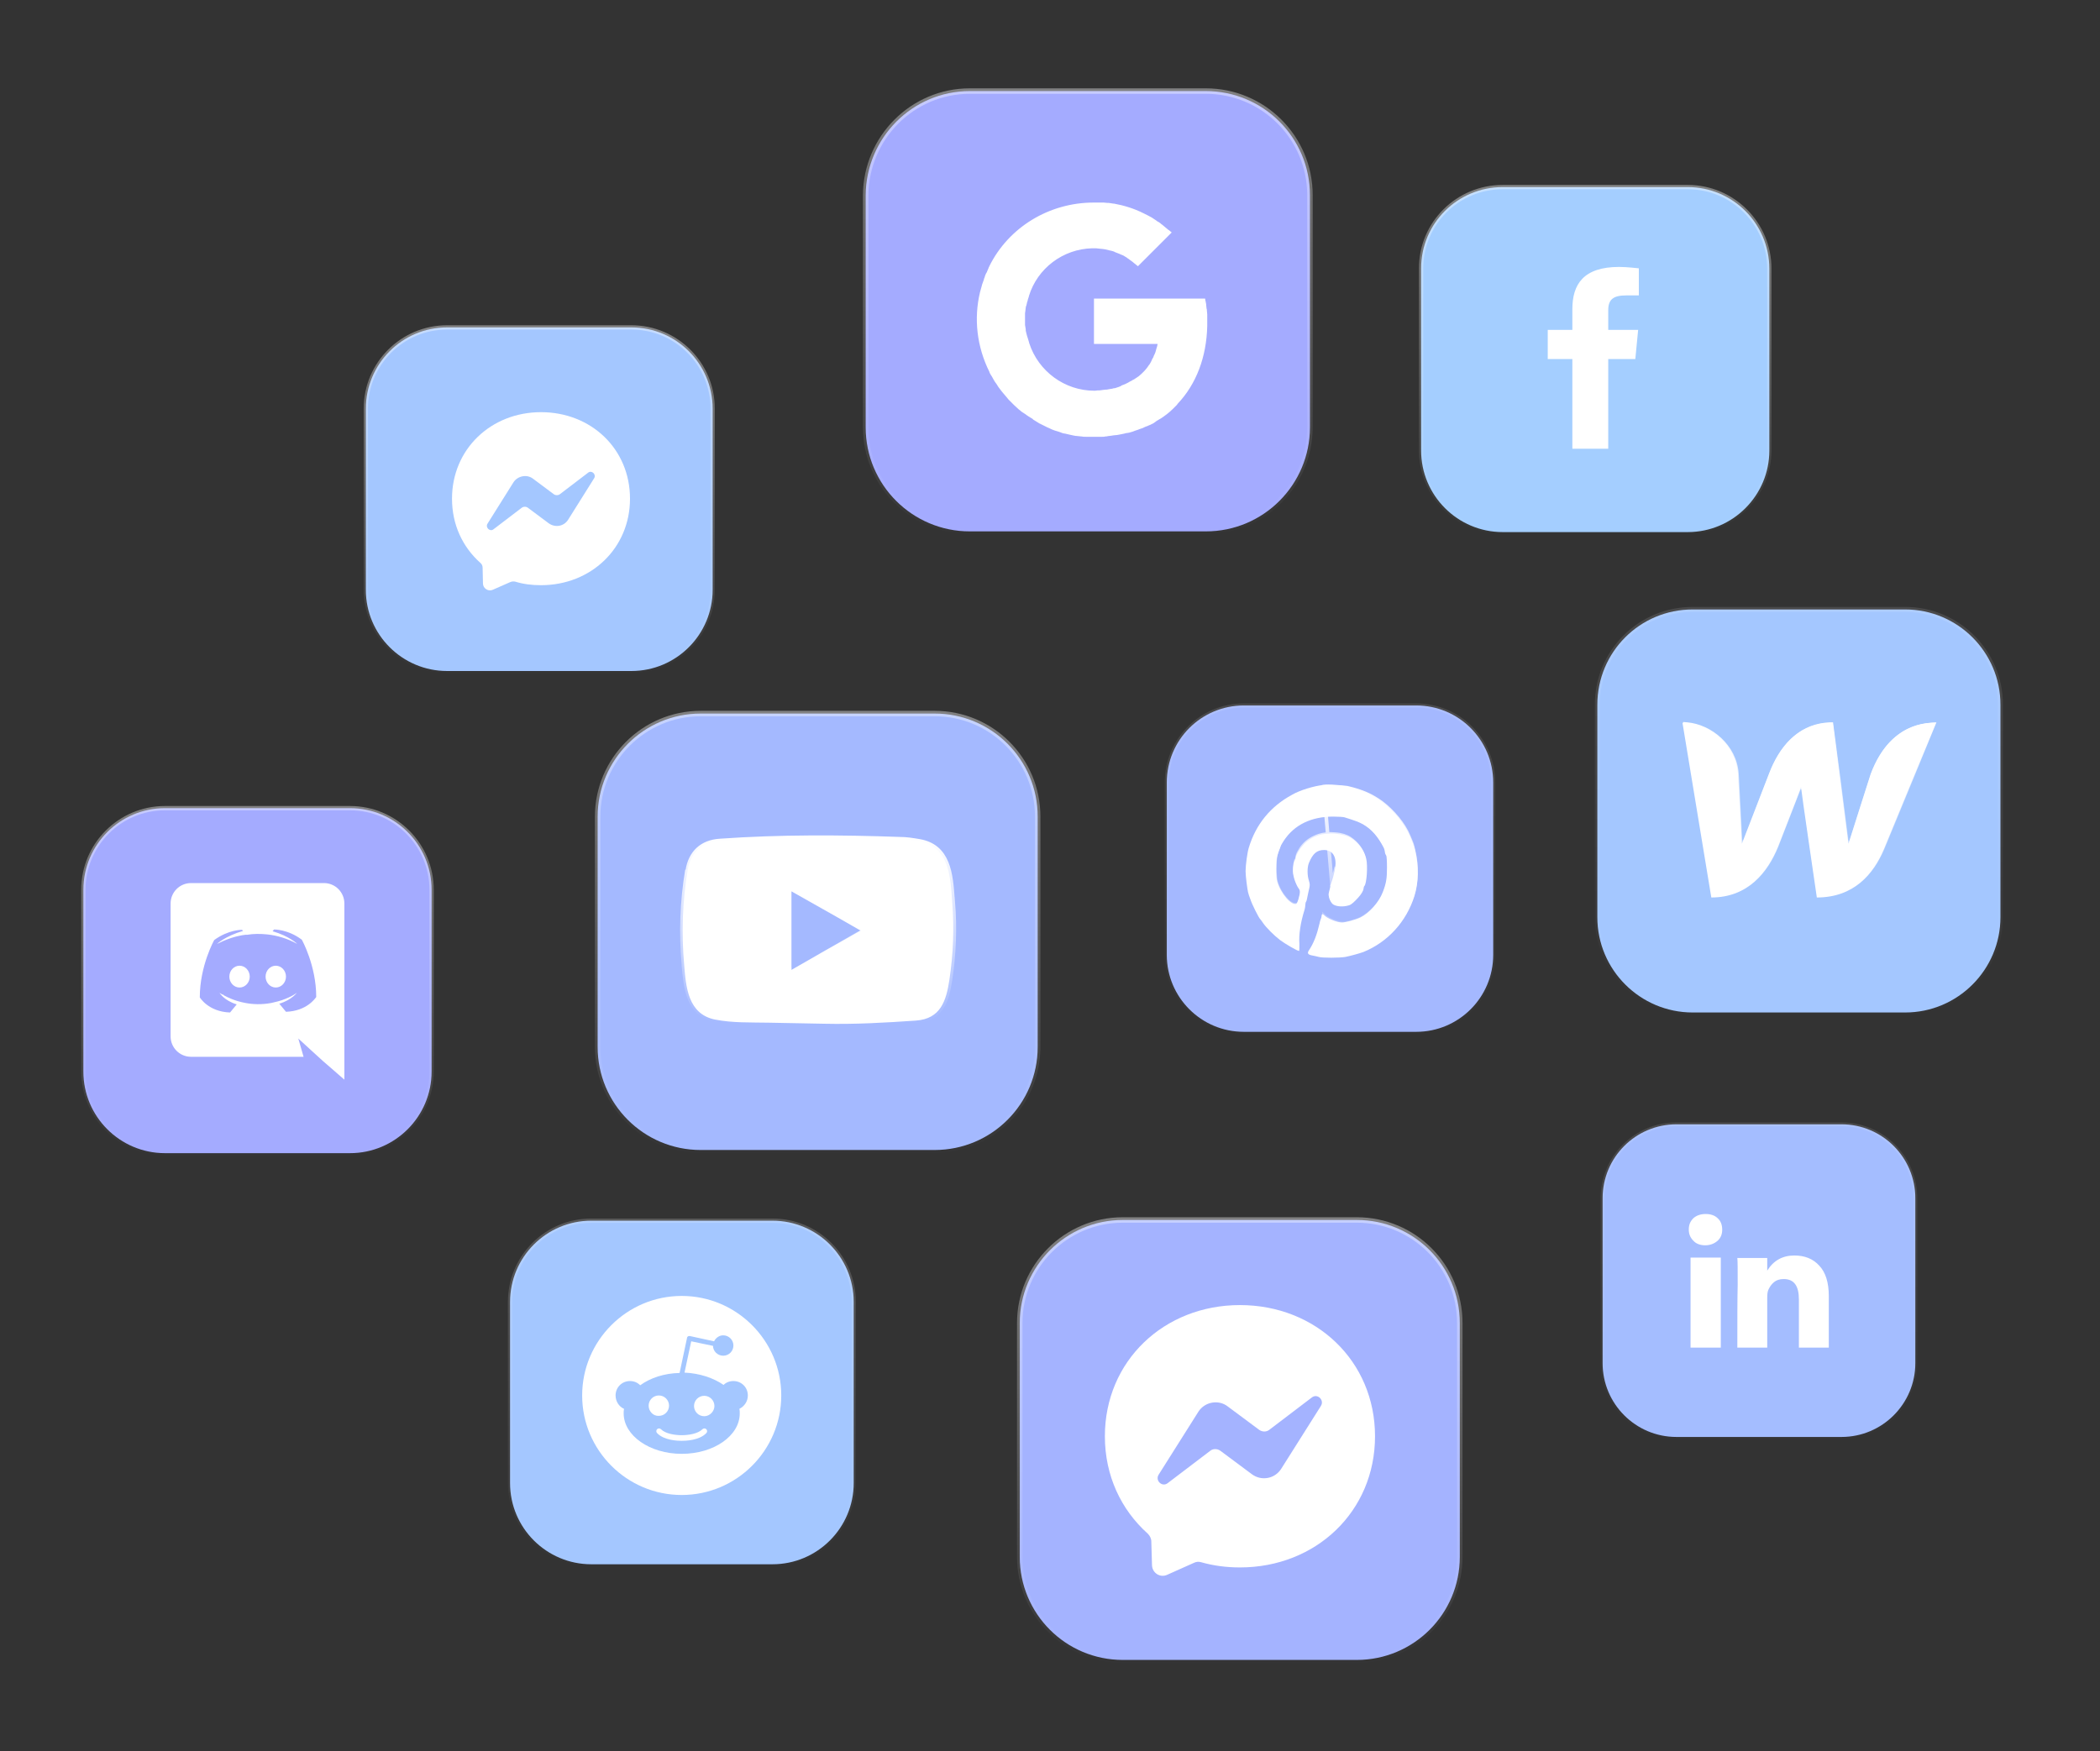 <svg width="597" height="498" viewBox="0 0 597 498" fill="none" xmlns="http://www.w3.org/2000/svg">
<rect x="0" y="0" width="597" height="498" fill="#333333" stroke="none"/>
<path d="M168.1 346.5H219.6C232.7 346.5 243.3 357.1 243.3 370.2V421.7C243.3 434.8 232.7 445.4 219.6 445.4H168.1C155 445.4 144.4 434.8 144.4 421.7V370.2C144.4 357.1 155 346.5 168.1 346.5Z" fill="#A4C7FF" fill-opacity="0.01"/>
<path d="M168.1 347.1H219.6C232.3 347.1 242.7 357.4 242.7 370.2V421.7C242.7 434.4 232.4 444.8 219.6 444.8H168.1C155.4 444.8 145 434.5 145 421.7V370.2C145 357.5 155.3 347.1 168.1 347.1Z" fill="#A4C7FF" stroke="url(#paint0_linear)" stroke-width="1.217"/>
<path fill-rule="evenodd" clip-rule="evenodd" d="M222.1 396.8C222.1 412.4 209.4 425.1 193.8 425.1C178.2 425.1 165.5 412.4 165.5 396.8C165.5 381.2 178.2 368.5 193.8 368.5C209.4 368.5 222.1 381.2 222.1 396.8ZM208.5 392.7C210.8 392.7 212.6 394.5 212.6 396.8C212.6 398.5 211.6 399.9 210.2 400.6C210.3 401 210.3 401.4 210.3 401.9C210.3 408.3 202.9 413.4 193.8 413.4C184.7 413.4 177.3 408.2 177.3 401.9C177.3 401.5 177.3 401.1 177.4 400.6C176 400 175 398.5 175 396.8C175 394.5 176.8 392.7 179.1 392.7C180.2 392.7 181.2 393.1 182 393.9C184.9 391.8 188.8 390.5 193.2 390.4L195.3 380.5C195.3 380.3 195.4 380.1 195.6 380C195.7 379.9 195.9 379.9 196.1 379.9L203 381.4C203.5 380.4 204.5 379.7 205.6 379.7C207.2 379.7 208.5 381 208.5 382.6C208.5 384.2 207.2 385.5 205.6 385.5C204 385.5 202.7 384.2 202.7 382.7L196.5 381.4L194.6 390.3C198.9 390.5 202.8 391.8 205.7 393.8C206.4 393.1 207.4 392.7 208.5 392.7ZM187.3 396.8C185.7 396.8 184.4 398.1 184.4 399.7C184.4 401.3 185.7 402.7 187.3 402.6C188.9 402.6 190.2 401.3 190.2 399.7C190.2 398.1 188.9 396.8 187.3 396.8ZM193.8 409.7C194.9 409.7 198.8 409.6 200.8 407.5C201.1 407.2 201.1 406.7 200.8 406.4C200.5 406.1 200 406.1 199.7 406.4C198.4 407.7 195.7 408.1 193.8 408.1C191.9 408.1 189.2 407.7 187.9 406.4C187.6 406.1 187.1 406.1 186.8 406.4C186.5 406.7 186.5 407.2 186.8 407.5C188.8 409.6 192.7 409.7 193.8 409.7ZM197.3 399.8C197.3 401.4 198.6 402.7 200.2 402.7C201.8 402.7 203.1 401.3 203.1 399.8C203.1 398.2 201.8 396.9 200.2 396.9C198.6 396.9 197.3 398.2 197.3 399.8Z" fill="white"/>
<path d="M481.2 172.5H541.6C556.9 172.5 569.4 184.9 569.4 200.3V260.7C569.4 276 557 288.5 541.6 288.5H481.2C465.9 288.5 453.4 276.1 453.4 260.7V200.3C453.4 185 465.8 172.5 481.2 172.5Z" fill="#A4C7FF" fill-opacity="0.01"/>
<path d="M481.2 173.3H541.6C556.5 173.3 568.7 185.4 568.7 200.4V260.8C568.7 275.7 556.6 287.9 541.6 287.9H481.2C466.3 287.9 454.1 275.8 454.1 260.8V200.4C454.1 185.4 466.2 173.3 481.2 173.3Z" fill="#A4C7FF" stroke="url(#paint1_linear)" stroke-width="1.427"/>
<path d="M531.8 220.1C531.8 220.1 526 238.4 525.5 239.9C525.3 238.3 521 205.5 521 205.5C511.1 205.5 505.7 212.6 502.9 220C502.9 220 495.8 238.3 495.2 239.9C495.2 238.5 494.1 220.2 494.1 220.2C493.5 211.1 485.1 205.5 478.3 205.5L486.5 255.2C496.9 255.2 502.5 248.1 505.5 240.7C505.5 240.7 511.8 224.5 512 223.8C512 224.5 516.5 255.2 516.5 255.2C527 255.2 532.6 248.6 535.6 241.4L550.3 205.5C540 205.6 534.6 212.6 531.8 220.1Z" fill="white"/>
<path d="M516.6 255.3L514.4 239.8C513.8 235.9 513.3 232 512.9 229L512.8 228.2C512.6 227 512.5 226.1 512.4 225.3L512.3 224.5L511.9 224.4C511.4 225.7 510.3 228.5 508.8 232.4L505.6 240.7C502 249.8 495.8 254.8 487.5 255.1H486.7L478.5 205.3L479.7 205.4C486.4 206 493.7 211.7 494.3 220L494.8 229.3C495 232.2 495.2 236.9 495.3 238.9L495.6 239C496.3 237.3 497.9 233.2 499.4 229.2L503 219.9C506.5 210.7 512.4 205.7 520.2 205.4H521.1L523.3 222C524.2 228.9 525.2 236.5 525.5 239H525.8C526.3 237.5 527.3 234.2 528.4 230.8L531.9 220C535.3 211 541.2 206 549 205.5L550.5 205.4L535.7 241.5C534 245.5 531.7 248.7 529 250.9C525.8 253.5 522 254.9 517.5 255.1L516.6 255.3ZM513.9 222.8L514 224.1L514.1 225.2C514.2 225.9 514.3 226.9 514.5 228.1L514.6 228.9C515 231.9 515.6 235.8 516.1 239.7L518.1 253.4C521.8 253.1 524.9 251.9 527.6 249.7C530.1 247.6 532.2 244.6 533.8 240.9L533.9 240.7L547.3 207.8C541 208.8 536.3 213.2 533.5 220.8L530.1 231.6C528.7 235.8 527.5 239.8 527.3 240.5L527.1 241.2L523.7 240.9L523.6 240.1C523.5 239.3 522.4 230.4 521.3 222.4L519.4 207.6C512.8 208.2 507.9 212.7 504.8 220.8V220.9L504.5 221.7L501.2 230.2C499.4 235 497.4 239.9 497.1 240.7L496.8 241.4L493.4 240.8V240C493.4 239.4 493.2 235.7 492.8 229.7L492.3 220.5C491.8 213.6 486.3 208.9 480.7 207.8L488.2 253.4C495.3 252.8 500.6 248.3 503.8 240.2L507 232C508.1 229.1 510.2 223.7 510.3 223.3L510.6 222.6L513.1 223L513.9 222.8Z" fill="url(#paint2_linear)"/>
<path d="M427.2 52.5H479.8C492.9 52.5 503.6 63.1 503.6 76.3V128C503.6 141.1 493 151.8 479.8 151.8H427.2C414.1 151.8 403.4 141.2 403.4 128V76.3C403.4 63.2 414 52.5 427.2 52.5Z" fill="#A4CEFF" fill-opacity="0.01"/>
<path d="M427.2 53.2H479.8C492.6 53.2 503 63.6 503 76.4V128.1C503 140.9 492.6 151.3 479.8 151.3H427.2C414.4 151.3 404 140.9 404 128.1V76.3C404 63.5 414.4 53.2 427.2 53.2Z" fill="#A4CEFF" stroke="url(#paint3_linear)" stroke-width="1.222"/>
<path d="M457.3 127.6H447V102.1H440V93.8H447V87.9C447 80.9 450.1 75.9 460.3 75.9C462.5 75.9 465.9 76.3 465.9 76.3V84H462.3C458.7 84 457.2 85.1 457.2 88.2V93.8H465.7L464.9 102.1H457.2V127.6H457.3Z" fill="white"/>
<path d="M127.1 92.5H179.5C192.6 92.5 203.2 103.1 203.2 116.2V167.7C203.2 180.8 192.6 191.4 179.5 191.4H127.1C114 191.4 103.4 180.8 103.4 167.7V116.2C103.4 103.1 114 92.5 127.1 92.5Z" fill="#A4C7FF" fill-opacity="0.01"/>
<path d="M127.1 93.1H179.5C192.2 93.1 202.6 103.4 202.6 116.2V167.7C202.6 180.4 192.3 190.8 179.5 190.8H127.1C114.4 190.8 104 180.5 104 167.7V116.2C104 103.5 114.3 93.1 127.1 93.1Z" fill="#A4C7FF" stroke="url(#paint4_linear)" stroke-width="1.217"/>
<path fill-rule="evenodd" clip-rule="evenodd" d="M128.5 141.8C128.5 127.7 139.6 117.2 153.8 117.2C168.1 117.2 179.1 127.7 179.1 141.8C179.1 155.9 168 166.4 153.8 166.4C151.2 166.4 148.8 166.1 146.5 165.4C146.1 165.3 145.6 165.3 145.1 165.5L140.1 167.7C138.8 168.3 137.3 167.3 137.3 165.9L137.2 161.4C137.2 160.8 136.9 160.3 136.5 160C131.5 155.5 128.5 149.2 128.5 141.8ZM146 137.1L138.6 148.9C137.9 150 139.3 151.3 140.3 150.5L148.3 144.4C148.8 144 149.6 144 150.1 144.4L156 148.8C157.8 150.1 160.3 149.7 161.5 147.8L168.9 136C169.6 134.9 168.2 133.6 167.2 134.4L159.2 140.5C158.7 140.9 157.9 140.9 157.4 140.5L151.5 136.1C149.8 134.8 147.2 135.3 146 137.1Z" fill="white"/>
<path d="M46.9 229.2H99.5C112.6 229.2 123.3 239.8 123.3 253V304.7C123.3 317.8 112.7 328.5 99.5 328.5H46.9C33.8 328.5 23.1 317.9 23.1 304.7V253C23.1 239.8 33.7 229.2 46.9 229.2Z" fill="#A4ABFF" fill-opacity="0.01"/>
<path d="M46.9 229.8H99.5C112.3 229.8 122.7 240.2 122.7 253V304.7C122.7 317.5 112.3 327.9 99.5 327.9H46.9C34.1 327.9 23.7 317.5 23.7 304.7V253C23.7 240.2 34.1 229.8 46.9 229.8Z" fill="#A4ABFF" stroke="url(#paint5_linear)" stroke-width="1.222"/>
<path fill-rule="evenodd" clip-rule="evenodd" d="M54.3 251.1H92.1C95.3 251.1 97.9 253.7 97.9 256.9V307L91.8 301.7L88.4 298.6L84.8 295.3L86.3 300.5H54.3C51.1 300.5 48.5 297.9 48.5 294.7V256.9C48.5 253.7 51.1 251.1 54.3 251.1ZM79.4 285.4C80.2 286.4 81.3 287.7 81.3 287.7C87.2 287.5 89.6 283.9 89.9 283.5C89.9 274.5 85.8 267.2 85.8 267.2C81.8 264.2 77.9 264.3 77.9 264.3L77.5 264.8C82.3 266.2 84.5 268.4 84.5 268.4C81.6 266.8 78.7 266 76 265.7C74 265.5 72 265.5 70.3 265.8C70.2 265.8 70 265.8 69.9 265.8C69.9 265.8 69.9 265.8 69.8 265.8C68.8 265.9 66.4 266.3 63.4 267.6C62.4 268.1 61.7 268.4 61.7 268.4C61.7 268.4 64 266.2 69.1 264.7L68.8 264.4C68.8 264.4 65 264.3 60.9 267.3C60.9 267.3 56.8 274.6 56.8 283.6C56.8 283.6 59.2 287.7 65.4 287.9C65.4 287.9 66.4 286.7 67.3 285.6C63.7 284.5 62.4 282.3 62.4 282.3C62.4 282.3 62.7 282.5 63.2 282.8C63.2 282.8 63.2 282.8 63.3 282.8C63.3 282.8 63.3 282.8 63.4 282.8C63.4 282.8 63.5 282.8 63.5 282.9C63.5 282.9 63.6 282.9 63.6 283C64.3 283.4 65 283.7 65.7 284C66.9 284.5 68.2 284.9 69.8 285.2C71.9 285.6 74.4 285.7 77.1 285.2C78.4 284.9 79.8 284.6 81.2 284C82.2 283.6 83.3 283.1 84.4 282.3C84.5 282.1 83.1 284.3 79.4 285.4ZM75.5 277.7C75.5 276 76.8 274.6 78.4 274.6C80 274.6 81.3 276 81.3 277.7C81.3 279.4 80 280.8 78.4 280.8C76.8 280.8 75.5 279.4 75.5 277.7ZM65.2 277.7C65.2 276 66.5 274.6 68.1 274.6C69.7 274.6 71 276 71 277.7C71 279.4 69.7 280.8 68.1 280.8C66.5 280.8 65.2 279.4 65.2 277.7Z" fill="white"/>
<path d="M353.6 200H402.6C415 200 425.1 210.1 425.1 222.5V271.5C425.1 283.9 415 294 402.6 294H353.6C341.2 294 331.1 283.9 331.1 271.5V222.5C331.1 210.1 341.2 200 353.6 200Z" fill="#A4B8FF" fill-opacity="0.01"/>
<path d="M353.6 200.6H402.6C414.7 200.6 424.5 210.4 424.5 222.5V271.5C424.5 283.6 414.7 293.4 402.6 293.4H353.6C341.5 293.4 331.7 283.6 331.7 271.5V222.5C331.7 210.4 341.5 200.6 353.6 200.6Z" fill="#A4B8FF" stroke="url(#paint6_linear)" stroke-width="1.157"/>
<path d="M376.2 223.2C373.5 223.5 369.5 224.7 367.3 226C361.2 229.3 357 234.4 355 241.1C354.6 242.4 354.1 246 354.1 247.7C354.1 249.2 354.6 252.8 354.8 253.7C354.9 254.1 355.2 255.1 355.5 255.8C355.9 257.1 357.9 261.1 358.3 261.4C358.4 261.5 358.7 261.9 359.1 262.5C360 263.8 362.2 266 363.9 267.3C365.2 268.3 368.8 270.4 369.3 270.4C369.4 270.4 369.4 269.5 369.4 268.4C369.2 265.9 369.7 262.4 370.8 258.9C371 258.3 371.1 257.5 371.1 257.2C371.1 256.9 371.2 256.5 371.3 256.4C371.4 256.3 371.6 255.6 371.7 254.9C371.8 254.2 372.1 253.2 372.2 252.6C372.4 251.7 372.4 251.4 372.1 250.4C371.6 248.9 371.6 246.6 372.1 245.4C373.2 242.7 374.4 241.7 376.4 241.7C378.8 241.7 380 243.5 379.6 246.6C379.4 248 378.8 250.2 378.5 250.9C378.4 251.1 378.2 251.7 378.2 252.2C378.1 252.7 377.9 253.4 377.8 253.8C377.5 254.7 378.1 256.4 378.9 257.1C379.7 257.7 381.3 257.9 382.8 257.6C383.9 257.4 384.3 257.1 385.4 256C386.4 255 387.2 254 387.5 253.2C387.7 252.8 387.6 252.2 387.9 251.9C388.5 251.3 388.9 246.3 388.4 244.2C387.9 241.9 386.2 239.6 384.1 238.3C382 237 377.6 236.6 374.9 237.5C373 238.1 371.3 239.2 370.3 240.5C369.3 241.6 368.3 243.4 368.3 244.1C368.3 244.3 368.2 244.6 368 244.8C367.9 244.9 367.7 245.8 367.6 246.7C367.5 248.1 367.6 248.7 368 250.1C368.3 251 368.8 252.1 369.1 252.5C369.7 253.3 369.7 253.6 369.1 255.8C368.9 256.4 368.7 256.9 368.5 257C367.1 257.5 364.1 254.1 363.1 250.7C362.7 249.4 362.7 244.8 363.1 243.4C363.3 242.8 363.5 242.1 363.7 241.6C363.9 241.2 364 240.8 364 240.7C364 240.6 364.5 239.8 365 239C368 234.5 372.8 232.2 379 232.2C380.4 232.2 381.9 232.3 382.2 232.4C385.4 233.4 386.2 233.7 387.5 234.4C389.9 235.8 391.7 237.8 393.4 241.1C393.5 241.3 393.7 241.9 393.7 242.3C393.8 242.8 394 243.2 394.1 243.3C394.2 243.4 394.3 244.9 394.3 246.6C394.3 249.8 394.1 251.1 393.1 253.7C392 256.6 389.2 259.7 386.7 260.9C385.2 261.6 382.5 262.3 381.5 262.3C380 262.3 377.2 261.1 376.4 260.2C376 259.8 375.7 259.9 375.7 260.5C375.7 260.7 375.6 261.1 375.5 261.3C375.4 261.5 375.2 262.1 375.1 262.7C374.4 265.7 373.5 268.2 372 270.4C371.6 271.1 371.9 271.5 373.1 271.7C373.7 271.8 374.5 272 374.9 272.1C375.8 272.4 380.8 272.4 382.5 272.1C384 271.8 386.5 271.1 387.6 270.7C394.5 267.9 399.8 262.1 402.1 254.8C403.3 250.9 403.4 246.4 402.3 241.8C401.9 240.3 401.8 240 400.8 237.7C399.4 234.4 396.2 230.5 392.9 228.1C390.1 226 387.3 224.9 383 223.8C381.8 223.3 377.6 223.1 376.2 223.2Z" fill="white"/>
<path d="M376.3 223.7C376.9 223.6 378.3 223.6 379.7 223.7C381.1 223.8 382.4 223.9 383 224C387.3 225 389.9 226.2 392.7 228.2C395.9 230.6 399.1 234.4 400.4 237.6C401.4 239.9 401.5 240.2 401.8 241.6C402.9 246.1 402.8 250.5 401.6 254.3C399.4 261.5 394.2 267.1 387.4 269.9C386.3 270.3 383.9 271 382.4 271.3C381.6 271.4 380 271.5 378.4 271.5C377.6 271.5 376.9 271.5 376.3 271.5C375.7 271.5 375.2 271.4 375.1 271.4C374.7 271.3 373.9 271.1 373.3 271C373 271 372.8 270.9 372.7 270.9C372.6 270.8 372.5 270.8 372.5 270.8C372.5 270.8 372.5 270.7 372.6 270.6C374.1 268.3 375 265.8 375.7 262.7C375.8 262.4 375.8 262.2 375.9 261.9C376 261.7 376 261.5 376.1 261.4C376.2 261.2 376.3 261 376.3 260.9C376.3 260.8 376.4 260.7 376.4 260.5C376.6 260.7 376.9 260.9 377.3 261.1C377.7 261.4 378.2 261.6 378.7 261.8C379.7 262.2 380.9 262.6 381.7 262.6C382.3 262.6 383.3 262.4 384.3 262.1C385.3 261.8 386.4 261.5 387.1 261.1C388.4 260.4 389.8 259.3 391 258C392.2 256.7 393.2 255.1 393.8 253.6C394.3 252.3 394.6 251.3 394.8 250.2C395 249.1 395 248 395 246.4C395 245.5 395 244.7 394.9 244.1C394.9 243.8 394.9 243.5 394.8 243.3C394.8 243.2 394.8 243.1 394.7 243C394.7 243 394.7 242.9 394.6 242.9C394.6 242.9 394.5 242.8 394.5 242.7C394.5 242.7 394.5 242.6 394.4 242.6C394.3 242.5 394.3 242.3 394.3 242.1C394.3 241.8 394.2 241.6 394.1 241.3C394 241.1 394 240.8 393.9 240.7C392.1 237.4 390.3 235.3 387.8 233.8C386.5 233 385.6 232.7 382.4 231.7C382.1 231.6 381.6 231.6 381 231.5C380.4 231.5 379.7 231.4 379 231.4C372.7 231.4 367.7 233.8 364.6 238.5C364.3 238.9 364 239.3 363.9 239.7C363.8 239.9 363.7 240 363.7 240.1C363.7 240.2 363.6 240.2 363.6 240.3V240.4V240.5C363.6 240.5 363.6 240.6 363.5 240.7C363.4 240.8 363.4 241 363.3 241.2C363.1 241.6 362.8 242.4 362.7 243C362.5 243.8 362.4 245.3 362.4 246.8C362.4 247.6 362.4 248.3 362.5 249C362.5 249.6 362.6 250.2 362.7 250.6C363.2 252.4 364.2 254.2 365.3 255.4C365.8 256 366.4 256.6 367 256.9C367.5 257.2 368.2 257.4 368.8 257.2C369 257.1 369.1 257 369.2 256.9C369.3 256.8 369.3 256.7 369.4 256.6C369.5 256.3 369.6 256 369.7 255.7C370 254.6 370.1 253.9 370.1 253.4C370.1 252.8 369.9 252.4 369.5 251.9C369.2 251.6 368.8 250.5 368.5 249.6C368.3 248.9 368.2 248.5 368.1 248C368 247.5 368 247.1 368.1 246.4C368.1 245.9 368.2 245.5 368.3 245.2C368.3 245 368.4 244.9 368.4 244.8C368.4 244.8 368.4 244.8 368.4 244.7C368.5 244.6 368.6 244.4 368.7 244.3C368.8 244.1 368.8 243.9 368.8 243.7C368.8 243.6 368.8 243.5 368.9 243.2C369 242.9 369.1 242.6 369.3 242.3C369.7 241.6 370.1 240.9 370.6 240.4C371.6 239.2 373.2 238.2 375 237.6C376.3 237.2 377.9 237 379.6 237.2C381.3 237.3 382.8 237.8 383.7 238.4C385.7 239.7 387.3 241.8 387.7 244C387.9 245 388 246.7 387.9 248.3C387.8 249.1 387.8 249.8 387.7 250.4C387.6 250.7 387.6 250.9 387.5 251.1C387.4 251.3 387.4 251.3 387.4 251.3C387.1 251.6 387 251.9 387 252.2C387 252.3 387 252.3 387 252.4C387 252.6 387 252.7 386.9 252.8C386.6 253.5 385.8 254.5 384.9 255.5C384.4 256 384 256.3 383.7 256.5C383.4 256.7 383.1 256.8 382.6 256.9C381.9 257.1 381.2 257.1 380.6 257C380 256.9 379.5 256.7 379.2 256.5C378.9 256.3 378.6 255.8 378.4 255.2C378.2 254.6 378.2 254.1 378.3 253.8C378.4 253.4 378.6 252.7 378.7 252.1L376.3 223.7ZM378.5 252.1C378.6 251.7 378.7 251.2 378.8 251L378.5 252.1ZM378.5 252.1L378.8 251L378.5 252.1ZM378.7 251C378.9 250.6 379.2 249.8 379.4 249C379.6 248.2 379.8 247.3 379.9 246.5L378.7 251Z" stroke="url(#paint7_linear)" stroke-width="1.031"/>
<path d="M476.6 319.2H523.5C535.4 319.2 545.1 328.8 545.1 340.8V387.7C545.1 399.6 535.5 409.3 523.5 409.3H476.6C464.7 409.3 455 399.7 455 387.7V340.8C455.1 328.8 464.7 319.2 476.6 319.2Z" fill="#A4BDFF" fill-opacity="0.01"/>
<path d="M476.6 319.7H523.5C535.1 319.7 544.5 329.1 544.5 340.7V387.6C544.5 399.2 535.1 408.6 523.5 408.6H476.6C465 408.6 455.6 399.2 455.6 387.6V340.7C455.6 329.1 465 319.7 476.6 319.7Z" fill="#A4BDFF" stroke="url(#paint8_linear)" stroke-width="1.107"/>
<path d="M480.1 349.6C480.1 348.3 480.5 347.3 481.4 346.4C482.3 345.6 483.5 345.2 484.9 345.2C486.3 345.2 487.5 345.6 488.3 346.4C489.2 347.2 489.6 348.3 489.6 349.7C489.6 350.9 489.2 352 488.3 352.8C487.4 353.6 486.2 354.1 484.8 354.1C483.4 354.1 482.2 353.7 481.4 352.8C480.5 351.9 480.1 350.9 480.1 349.6ZM480.6 383.2V357.6H489.2V383.2H480.6ZM493.9 383.2H502.4V368.9C502.4 368 502.5 367.3 502.7 366.8C503.1 365.9 503.6 365.2 504.3 364.6C505 364 505.9 363.7 507.1 363.7C510 363.7 511.4 365.6 511.4 369.5V383.2H519.9V368.5C519.9 364.7 519 361.8 517.2 359.9C515.4 357.9 513 357 510.1 357C506.8 357 504.2 358.4 502.4 361.3V361.4V361.3V357.7H493.9C494 358.5 494 361.1 494 365.3C493.9 369.4 493.9 375.4 493.9 383.2Z" fill="white"/>
<path d="M319.2 346.2H385.7C402.3 346.2 415.8 359.7 415.8 376.3V442.8C415.8 459.4 402.3 472.9 385.7 472.9H319.2C302.6 472.9 289.1 459.4 289.1 442.8V376.3C289.1 359.6 302.5 346.2 319.2 346.2Z" fill="#A4B3FF" fill-opacity="0.01"/>
<path d="M319.2 346.9H385.7C401.9 346.9 415 360 415 376.2V442.7C415 458.9 401.9 472 385.7 472H319.2C303 472 289.9 458.9 289.9 442.7V376.2C289.9 360.1 303 346.9 319.2 346.9Z" fill="#A4B3FF" stroke="url(#paint9_linear)" stroke-width="1.546"/>
<path fill-rule="evenodd" clip-rule="evenodd" d="M314.1 408.4C314.1 387 330.9 371.1 352.5 371.1C374.1 371.1 390.9 387 390.9 408.4C390.9 429.8 374.1 445.7 352.5 445.7C348.6 445.7 344.9 445.2 341.4 444.2C340.7 444 340 444.1 339.4 444.4L331.8 447.8C329.8 448.7 327.6 447.3 327.5 445.1L327.3 438.3C327.3 437.5 326.9 436.7 326.3 436.1C318.7 429.3 314.1 419.6 314.1 408.4ZM340.7 401.4L329.4 419.3C328.3 421 330.4 423 332 421.7L344.1 412.5C344.9 411.9 346 411.9 346.9 412.5L355.9 419.2C358.6 421.2 362.4 420.5 364.2 417.7L375.5 399.8C376.6 398.1 374.5 396.1 372.9 397.4L360.8 406.6C360 407.2 358.9 407.2 358 406.6L349 399.9C346.4 397.9 342.5 398.6 340.7 401.4Z" fill="white"/>
<path d="M275.7 25.2H342.8C359.6 25.2 373.1 38.8 373.1 55.5V121.5C373.1 138.3 359.5 151.8 342.8 151.8H275.7C258.9 151.8 245.4 138.2 245.4 121.5V55.5C245.4 38.7 259 25.2 275.7 25.2Z" fill="#A4ABFF" fill-opacity="0.01"/>
<path d="M275.7 25.9H342.8C359.1 25.9 372.4 39.1 372.4 55.5V121.5C372.4 137.8 359.2 151.1 342.8 151.1H275.7C259.4 151.1 246.1 137.9 246.1 121.5V55.5C246.2 39.2 259.4 25.9 275.7 25.9Z" fill="#A4ABFF" stroke="url(#paint10_linear)" stroke-width="1.559"/>
<path d="M334.8 114.8C340.1 109.2 343 101.5 343.2 92.7C343.2 92.3 343.2 91.9 343.2 91.6C343.2 91 343.2 90.5 343.2 89.9C343.2 89.7 343.2 89.5 343.2 89.4C343.2 89 343.1 88.7 343.1 88.3C343.1 88.1 343.1 87.9 343 87.7C343 87.4 342.9 87 342.9 86.7C342.9 86.5 342.9 86.3 342.8 86.1C342.8 85.9 342.8 85.8 342.7 85.6L342.6 84.9H311V97.8H329.1C329 98.3 328.9 98.8 328.7 99.3C328.7 99.4 328.6 99.6 328.6 99.7C328.5 100.1 328.4 100.4 328.2 100.8C328.1 100.9 328.1 101.1 328 101.2C327.9 101.6 327.7 101.9 327.5 102.2C327.5 102.3 327.4 102.4 327.4 102.5C327.2 102.9 327 103.3 326.8 103.6C326.8 103.6 326.8 103.7 326.7 103.7C325.9 105 324.8 106.1 323.7 107C323.5 107.1 323.3 107.3 323.1 107.4C322.9 107.5 322.7 107.7 322.5 107.8C322.4 107.9 322.3 107.9 322.1 108C321.8 108.2 321.5 108.4 321.2 108.5C321 108.6 320.9 108.7 320.7 108.8C320.4 108.9 320.2 109.1 319.9 109.2C319.7 109.3 319.6 109.3 319.4 109.4C319.1 109.5 318.8 109.6 318.6 109.8C318.4 109.9 318.3 109.9 318.1 110C317.8 110.1 317.5 110.2 317.2 110.3C317 110.4 316.8 110.4 316.6 110.4C316.3 110.5 316 110.6 315.7 110.6C315.5 110.6 315.3 110.7 315.1 110.7C314.8 110.8 314.5 110.8 314.2 110.8C313.9 110.8 313.7 110.9 313.4 110.9C313.2 110.9 312.9 111 312.7 111C312.2 111 311.8 111 311.3 111.1C311.2 111.1 311.2 111.1 311.1 111.1C302.7 111.1 295.2 105.6 292.6 97.6C292.6 97.5 292.5 97.3 292.5 97.2C292.4 96.9 292.3 96.6 292.2 96.2C292.1 96 292.1 95.8 292 95.6C291.9 95.1 291.7 94.6 291.6 94C291.6 93.9 291.6 93.8 291.6 93.6C291.5 93.2 291.5 92.8 291.4 92.4C291.4 92.2 291.4 92 291.4 91.8C291.4 91.4 291.4 91.1 291.4 90.7C291.4 90.5 291.4 90.3 291.4 90.1C291.4 89.8 291.4 89.4 291.4 89.1C291.4 88.9 291.5 88.6 291.5 88.4C291.5 88.1 291.6 87.8 291.6 87.5C291.6 87.3 291.7 87 291.8 86.8C291.9 86.5 291.9 86.2 292 85.9C292.1 85.7 292.2 85.4 292.2 85.2C292.3 84.9 292.4 84.6 292.5 84.3V84.2C294.9 76.3 302.2 70.8 310.5 70.6C310.6 70.6 310.7 70.6 310.8 70.6C311.4 70.6 312 70.6 312.5 70.7C312.8 70.7 313.1 70.8 313.5 70.8C313.7 70.8 314 70.9 314.2 70.9C314.6 71 315 71.1 315.4 71.2C315.6 71.2 315.7 71.3 315.9 71.3C316.3 71.4 316.7 71.5 317 71.7C317.2 71.8 317.3 71.8 317.5 71.9C317.9 72 318.2 72.2 318.5 72.3C318.7 72.4 318.9 72.5 319 72.5C319.3 72.6 319.6 72.8 319.9 73C320.1 73.1 320.3 73.2 320.5 73.4C320.8 73.6 321 73.7 321.2 73.9C321.4 74.1 321.7 74.2 321.9 74.4C322.1 74.6 322.3 74.7 322.5 74.9C322.8 75.2 323.2 75.4 323.5 75.7L333.1 66.1L332.5 65.6C332.4 65.5 332.3 65.4 332.2 65.4C332 65.2 331.8 65.1 331.6 64.9C331.4 64.7 331.2 64.6 331 64.4C330.8 64.2 330.6 64.1 330.4 63.9C330.2 63.8 330 63.6 329.9 63.5C329.6 63.3 329.4 63.1 329.1 63C329 62.9 328.8 62.8 328.7 62.7C328.4 62.5 328.1 62.3 327.8 62.1C327.7 62 327.6 62 327.5 61.9C327.1 61.7 326.8 61.5 326.4 61.3C326.3 61.3 326.3 61.2 326.2 61.2C325.8 61 325.4 60.8 325 60.6C322.4 59.3 319.5 58.4 316.7 57.9C316.6 57.9 316.6 57.9 316.5 57.9C316.1 57.8 315.7 57.8 315.2 57.7C315.1 57.7 314.9 57.7 314.8 57.7C314.5 57.7 314.1 57.6 313.8 57.6C313.5 57.6 313.3 57.6 313 57.6C312.8 57.6 312.6 57.6 312.4 57.6C311.9 57.6 311.5 57.6 311 57.6H310.9C298.3 57.6 286.7 64.6 281.2 75.8C281.2 75.9 281.2 75.9 281.1 76L281 76.3C280.9 76.5 280.8 76.8 280.7 77C280.6 77.3 280.5 77.5 280.3 77.8C280.1 78.2 280 78.5 279.9 78.9C279.8 79.1 279.7 79.3 279.7 79.5C279.5 80 279.4 80.4 279.2 80.9C279.2 81 279.1 81.2 279.1 81.3C278.9 81.9 278.8 82.5 278.6 83.1C276.8 90.6 277.7 98.6 281.3 105.8V105.9L281.4 106.1C281.6 106.5 281.8 106.8 282 107.1C282.2 107.4 282.3 107.7 282.5 108C282.7 108.4 283 108.8 283.3 109.2C283.5 109.5 283.6 109.7 283.8 110C284.1 110.4 284.4 110.8 284.7 111.2C284.9 111.4 285 111.6 285.2 111.8C285.5 112.2 285.9 112.6 286.3 113.1C286.4 113.3 286.6 113.4 286.7 113.6C287.1 114 287.5 114.4 287.9 114.8C288 114.9 288.2 115.1 288.3 115.2C288.7 115.6 289.2 116 289.6 116.4C289.7 116.5 289.9 116.6 290 116.7C290.4 117.1 290.9 117.4 291.4 117.7C291.5 117.8 291.7 117.9 291.8 118C292.2 118.3 292.7 118.6 293.2 118.9C293.4 119 293.6 119.1 293.7 119.3C294.1 119.6 294.6 119.8 295 120.1C295.2 120.2 295.4 120.4 295.7 120.5C296.1 120.7 296.5 120.9 296.9 121.1C297.2 121.2 297.4 121.4 297.7 121.5C298.1 121.7 298.5 121.8 298.8 122C299.1 122.1 299.4 122.3 299.8 122.4C300.1 122.5 300.5 122.6 300.8 122.7C301.2 122.8 301.6 123 301.9 123.1C302.2 123.2 302.5 123.3 302.8 123.3C303.2 123.4 303.6 123.5 304.1 123.6C304.4 123.7 304.7 123.7 305 123.8C305.5 123.9 305.9 124 306.4 124C306.7 124 307 124.1 307.4 124.1C307.8 124.2 308.3 124.2 308.7 124.2C309.1 124.2 309.4 124.2 309.8 124.2C310.2 124.2 310.6 124.2 311 124.2C311.2 124.2 311.5 124.2 311.7 124.2C312 124.2 312.3 124.2 312.7 124.2C312.9 124.2 313.2 124.2 313.4 124.2C313.7 124.2 314 124.2 314.3 124.1C314.5 124.1 314.7 124.1 315 124C315.3 124 315.6 123.9 315.9 123.9C316.1 123.9 316.3 123.8 316.5 123.8C316.8 123.8 317.1 123.7 317.5 123.7C317.7 123.7 317.9 123.6 318.1 123.6C318.4 123.5 318.8 123.5 319.1 123.4C319.3 123.4 319.4 123.3 319.6 123.3C319.9 123.2 320.3 123.1 320.6 123.1C320.8 123.1 320.9 123 321.1 123C321.4 122.9 321.8 122.8 322.1 122.7C322.3 122.6 322.4 122.6 322.6 122.5C322.9 122.4 323.2 122.3 323.5 122.2C323.7 122.1 323.8 122.1 324 122C324.3 121.9 324.6 121.8 324.9 121.7C325.1 121.6 325.3 121.5 325.5 121.4C325.8 121.3 326 121.2 326.3 121.1C326.5 121 326.7 120.9 327 120.8C327.2 120.7 327.4 120.6 327.6 120.5C327.9 120.4 328.1 120.2 328.4 120C328.5 119.9 328.7 119.8 328.8 119.7C329.1 119.5 329.5 119.3 329.8 119.1C329.9 119.1 329.9 119 330 119C331.2 118.2 332.4 117.3 333.4 116.3C333.6 116.1 333.8 115.9 334 115.7C334.2 115.5 334.4 115.3 334.6 115.1C334.7 114.9 334.8 114.8 334.8 114.8Z" fill="white"/>
<path d="M199.2 202.2H265.7C282.3 202.2 295.8 215.7 295.8 232.3V297.8C295.8 314.4 282.3 327.9 265.7 327.9H199.2C182.6 327.9 169.1 314.4 169.1 297.8V232.3C169.1 215.6 182.5 202.2 199.2 202.2Z" fill="#A4B9FF" fill-opacity="0.01"/>
<path d="M199.2 202.9H265.7C281.9 202.9 295 216 295 232.2V297.7C295 313.9 281.9 327 265.7 327H199.2C183 327 169.9 313.9 169.9 297.7V232.2C169.9 216.1 183 202.9 199.2 202.9Z" fill="#A4B9FF" stroke="url(#paint11_linear)" stroke-width="1.546"/>
<path d="M234.3 291.1L218.5 290.8C213.4 290.7 208.3 290.9 203.2 289.9C195.6 288.3 195 280.7 194.5 274.4C193.7 265.4 194 256.3 195.5 247.4C196.3 242.4 199.6 239.4 204.6 239.1C221.7 237.9 238.8 238.1 255.8 238.6C257.6 238.7 259.4 238.9 261.2 239.2C269.9 240.7 270.2 249.3 270.7 256.6C271.3 263.9 271 271.3 269.9 278.6C269 284.6 267.4 289.7 260.4 290.2C251.7 290.8 243.2 291.3 234.3 291.1C234.3 291.1 234.4 291.1 234.3 291.1ZM225 275.8C231.6 272 238.1 268.3 244.7 264.6C238.1 260.8 231.6 257.1 225 253.4V275.8Z" fill="white"/>
<path d="M270.8 256.6C271.4 263.9 271.1 271.3 270 278.6C269.1 284.6 267.5 289.7 260.5 290.2C251.7 290.8 243.2 291.4 234.4 291.2L270.8 256.6ZM270.8 256.6C270.8 256.3 270.7 255.9 270.7 255.6C270.2 248.6 269.6 240.7 261.3 239.3C259.5 239 257.7 238.7 255.9 238.7C238.9 238.1 221.7 238 204.7 239.2C199.6 239.5 196.4 242.5 195.6 247.5L270.8 256.6ZM270.8 256.6L270.1 256.7L270.8 256.6ZM270.8 256.6L270.1 256.7L270.8 256.6ZM195.5 247.4C194 256.3 193.7 265.4 194.5 274.4L195.5 247.4ZM195.5 247.4L196.2 247.5L195.5 247.4ZM195.5 247.4L196.2 247.5L195.5 247.4ZM194.5 274.3C194.5 274.4 194.5 274.5 194.5 274.6C195.1 280.9 195.7 288.3 203.2 289.8C207.2 290.6 211.3 290.7 215.5 290.7C216.5 290.7 217.5 290.7 218.5 290.7L194.5 274.3ZM194.5 274.3L195.2 274.2L194.5 274.3ZM194.5 274.3L195.2 274.2L194.5 274.3ZM218.5 290.8L234.3 291.1L218.5 290.8ZM218.5 290.8V290.1V290.8ZM218.5 290.8V290.1V290.8ZM234.3 291.1C234.3 291.1 234.4 291.1 234.3 291.1V291.1ZM234.3 291.1V290.4V291.1ZM234.3 291.1V290.4V291.1ZM234.4 291.1H235.1C235.1 290.9 235 290.7 234.9 290.6C234.8 290.5 234.7 290.4 234.6 290.4L234.4 291.1ZM234.4 291.1V290.4C234.5 290.4 234.5 290.4 234.6 290.4L234.4 291.1ZM234.6 290.4C234.6 290.4 234.5 290.4 234.6 290.4C234.5 290.4 234.4 290.4 234.4 290.4H234.3H234.6ZM234.6 290.4C243.3 290.6 251.8 290 260.5 289.4C263.8 289.2 265.8 287.9 267 286C268.3 284.1 268.9 281.4 269.3 278.4C270.4 271.2 270.6 263.9 270 256.6L234.6 290.4ZM270.1 256.7C270.1 256.4 270 256 270 255.7C269.7 252.3 269.5 248.9 268.4 246.1C267.8 244.6 267 243.2 265.9 242.2C264.8 241.2 263.2 240.4 261.2 240C259.4 239.7 257.7 239.4 255.9 239.4C238.9 238.8 221.8 238.7 204.7 239.9C202.3 240.1 200.4 240.8 199 242.1C197.6 243.4 196.6 245.2 196.2 247.6L270.1 256.7ZM196.2 247.5C194.7 256.3 194.4 265.4 195.2 274.3L196.2 247.5ZM195.2 274.3C195.2 274.4 195.2 274.5 195.2 274.6C195.5 277.7 195.8 281 196.8 283.7C197.9 286.4 199.8 288.5 203.3 289.2C207.3 290 211.3 290.1 215.4 290.1C216.4 290.1 217.4 290.1 218.4 290.1L195.2 274.3ZM218.5 290.1L234.3 290.4L218.5 290.1ZM224.3 275.8V277L225.4 276.4C228.2 274.8 231 273.2 233.7 271.6C237.5 269.4 241.2 267.3 245 265.1L246.1 264.5L245 264C241.4 261.9 237.9 259.9 234.3 257.9C231.3 256.2 228.3 254.5 225.3 252.8L224.2 252.2V253.4V275.8H224.3Z" stroke="url(#paint12_linear)" stroke-width="1.428"/>
<defs>
<linearGradient id="paint0_linear" x1="193.842" y1="346.541" x2="193.842" y2="445.459" gradientUnits="userSpaceOnUse">
<stop stop-color="white" stop-opacity="0.18"/>
<stop offset="1" stop-color="white" stop-opacity="0"/>
</linearGradient>
<linearGradient id="paint1_linear" x1="511.384" y1="172.541" x2="511.384" y2="288.542" gradientUnits="userSpaceOnUse">
<stop stop-color="white" stop-opacity="0.11"/>
<stop offset="1" stop-color="white" stop-opacity="0"/>
</linearGradient>
<linearGradient id="paint2_linear" x1="514.391" y1="205.523" x2="514.391" y2="255.302" gradientUnits="userSpaceOnUse">
<stop stop-color="white"/>
<stop offset="1" stop-color="white" stop-opacity="0"/>
</linearGradient>
<linearGradient id="paint3_linear" x1="453.446" y1="52.541" x2="453.446" y2="151.831" gradientUnits="userSpaceOnUse">
<stop stop-color="white" stop-opacity="0.38"/>
<stop offset="1" stop-color="white" stop-opacity="0"/>
</linearGradient>
<linearGradient id="paint4_linear" x1="153.258" y1="92.541" x2="153.258" y2="191.459" gradientUnits="userSpaceOnUse">
<stop stop-color="white" stop-opacity="0.38"/>
<stop offset="1" stop-color="white" stop-opacity="0"/>
</linearGradient>
<linearGradient id="paint5_linear" x1="73.142" y1="229.168" x2="73.142" y2="328.458" gradientUnits="userSpaceOnUse">
<stop stop-color="white" stop-opacity="0.38"/>
<stop offset="1" stop-color="white" stop-opacity="0"/>
</linearGradient>
<linearGradient id="paint6_linear" x1="378.08" y1="200" x2="378.08" y2="293.999" gradientUnits="userSpaceOnUse">
<stop stop-color="white" stop-opacity="0.11"/>
<stop offset="1" stop-color="white" stop-opacity="0"/>
</linearGradient>
<linearGradient id="paint7_linear" x1="382.429" y1="223.168" x2="382.429" y2="272.169" gradientUnits="userSpaceOnUse">
<stop stop-color="white"/>
<stop offset="1" stop-color="white" stop-opacity="0"/>
</linearGradient>
<linearGradient id="paint8_linear" x1="500.079" y1="319.168" x2="500.079" y2="409.168" gradientUnits="userSpaceOnUse">
<stop stop-color="white" stop-opacity="0.11"/>
<stop offset="1" stop-color="white" stop-opacity="0"/>
</linearGradient>
<linearGradient id="paint9_linear" x1="352.411" y1="346.168" x2="352.411" y2="472.832" gradientUnits="userSpaceOnUse">
<stop stop-color="white" stop-opacity="0.38"/>
<stop offset="1" stop-color="white" stop-opacity="0"/>
</linearGradient>
<linearGradient id="paint10_linear" x1="309.279" y1="25.168" x2="309.279" y2="151.832" gradientUnits="userSpaceOnUse">
<stop stop-color="white" stop-opacity="0.38"/>
<stop offset="1" stop-color="white" stop-opacity="0"/>
</linearGradient>
<linearGradient id="paint11_linear" x1="232.411" y1="202.168" x2="232.411" y2="327.776" gradientUnits="userSpaceOnUse">
<stop stop-color="white" stop-opacity="0.38"/>
<stop offset="1" stop-color="white" stop-opacity="0"/>
</linearGradient>
<linearGradient id="paint12_linear" x1="232.58" y1="238.168" x2="232.58" y2="291.168" gradientUnits="userSpaceOnUse">
<stop stop-color="white"/>
<stop offset="1" stop-color="white" stop-opacity="0"/>
</linearGradient>
</defs>
</svg>
